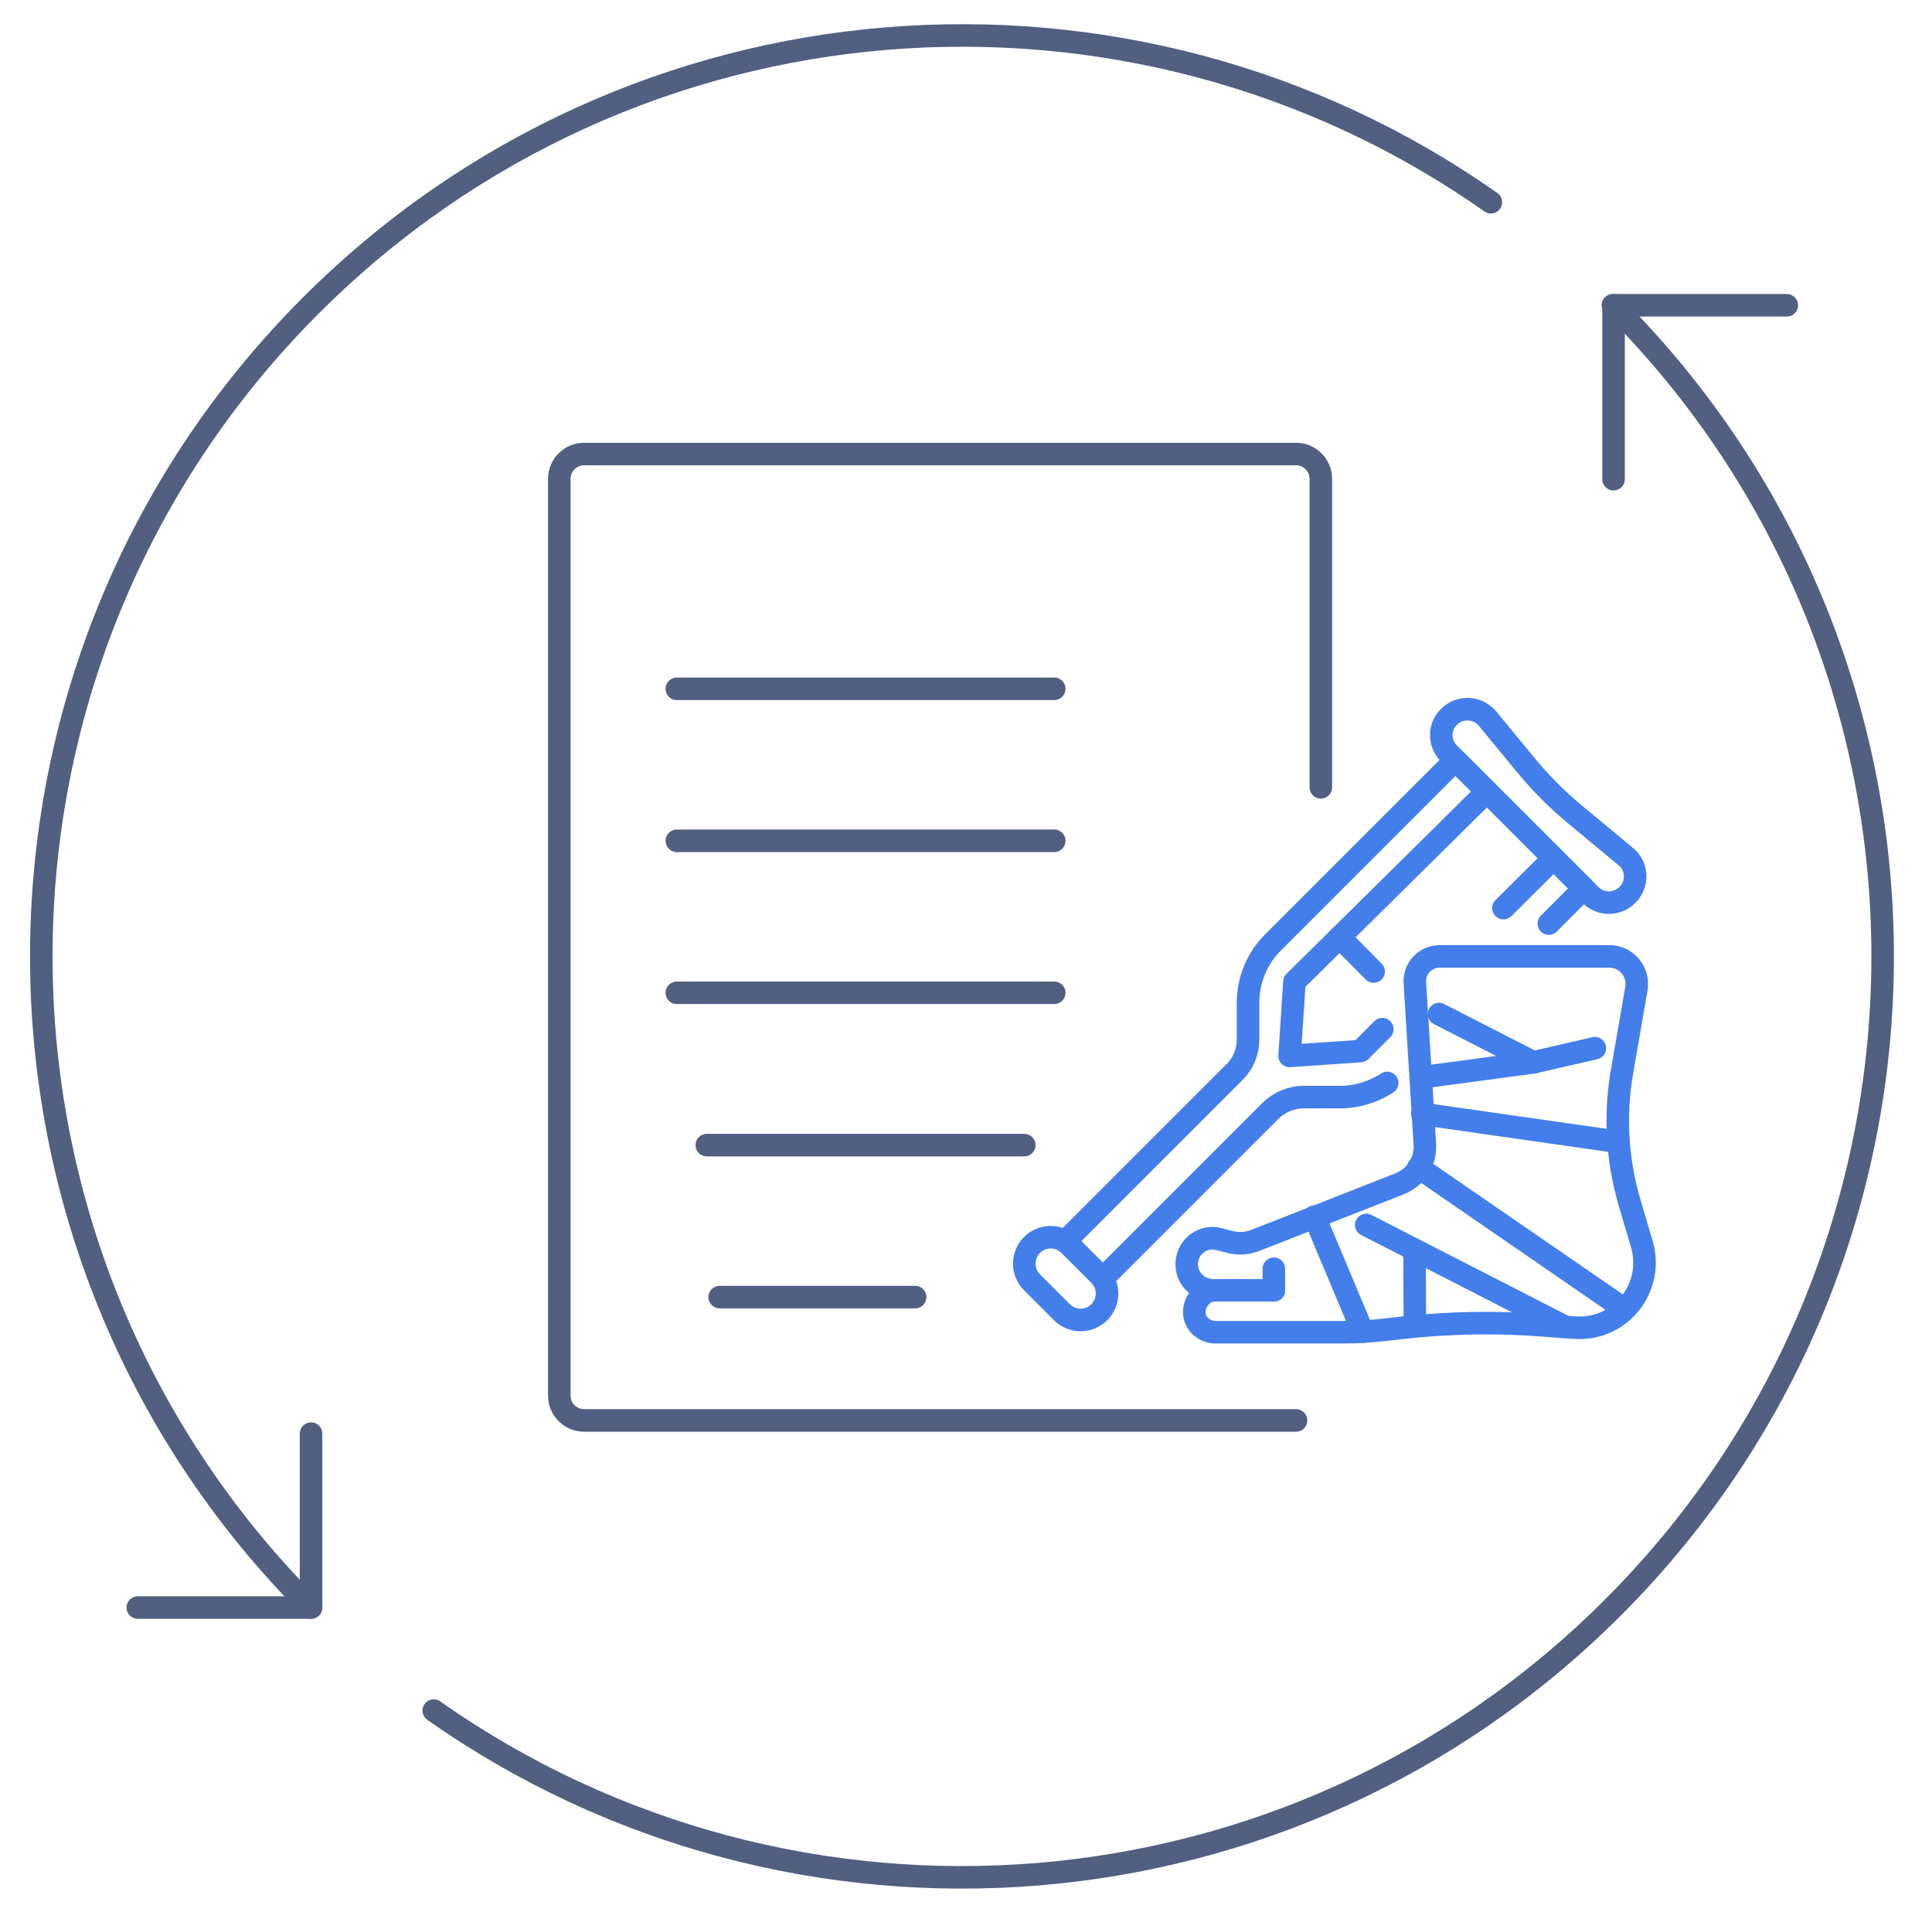 <svg xmlns="http://www.w3.org/2000/svg" xmlns:xlink="http://www.w3.org/1999/xlink" id="&#x56FE;&#x5C42;_1" x="0px" y="0px" viewBox="0 0 600 596" style="enable-background:new 0 0 600 596;" xml:space="preserve"><style type="text/css">	.st0{fill:none;stroke:#525F81;stroke-width:7;stroke-linecap:round;stroke-linejoin:round;stroke-miterlimit:5.333;}	.st1{fill:none;stroke:#437EEB;stroke-width:7;stroke-linecap:round;stroke-linejoin:round;stroke-miterlimit:13.333;}</style><g>	<g>		<path class="st0" d="M96.6,499.2c-111.7-111.7-111.7-292.8,0-404.4C196.3-4.9,351.5-15.7,463,62.8"></path>		<path class="st0" d="M134.7,531.2c111.5,78.5,266.5,67.7,366.2-32c111.7-111.7,111.7-292.8,0-404.4"></path>		<polyline class="st0" points="96.6,445.2 96.6,499.2 42.8,499.2   "></polyline>		<polyline class="st0" points="554.9,94.8 501.1,94.8 501.1,148.8   "></polyline>	</g></g><g>	<line class="st0" x1="223.5" y1="402.8" x2="284.2" y2="402.8"></line>	<line class="st0" x1="219.5" y1="355.6" x2="318.1" y2="355.6"></line>	<line class="st0" x1="210.2" y1="308.3" x2="327.4" y2="308.3"></line>	<line class="st0" x1="210.2" y1="261.1" x2="327.4" y2="261.1"></line>	<line class="st0" x1="210.2" y1="213.9" x2="327.4" y2="213.9"></line>	<path class="st0" d="M402.5,441.1H181.4c-4.3,0-7.7-3.5-7.7-7.7V211.6v-62.9c0-4.3,3.5-7.7,7.7-7.7h62.9h158.2  c4.3,0,7.7,3.5,7.7,7.7v95.8"></path></g><g>	<g>		<path class="st1" d="M376.3,400.8l-1.7-0.4c-4.3-1.1-6.9-5.5-5.8-9.8c0.9-3.7,4.2-6.1,7.8-6.1c0.7,0,1.3,0.1,2,0.3l3.5,0.9   c2.5,0.6,5.2,0.5,7.7-0.5l5.9-2.3l39-15.3c5-2,8.1-6.9,7.8-12.2l-3.1-50.2c-0.3-4.5,3.3-8.2,7.7-8.2h52.7c5.3,0,9.3,4.8,8.4,10   l-4.5,26c-2.3,13.4-1.5,27.1,2.3,40.2l3.9,13.2c3.9,13.4-6.5,26.6-20.4,25.9l-3.4-0.2l-6.5-0.5c-14.9-1.2-29.9-0.9-44.8,0.8   l-4.4,0.5c-4.4,0.5-8.8,0.8-13.1,0.8h-39.8c-3.4,0-6.4-2.5-6.6-5.9c-0.1-1.9,0.6-3.7,1.9-5C373.6,401.6,374.9,401,376.3,400.8   c0.3,0,0.6-0.1,0.9-0.1h18.4"></path>		<line class="st1" x1="395.6" y1="400.7" x2="395.6" y2="394"></line>		<line class="st1" x1="476.2" y1="329.9" x2="446.9" y2="314.9"></line>		<polyline class="st1" points="441.9,334.5 476.2,329.9 495.3,325.5   "></polyline>		<polyline class="st1" points="441.7,345.9 502.6,354.6 502.6,354.6   "></polyline>		<line class="st1" x1="504.4" y1="406.5" x2="440.5" y2="362.5"></line>		<line class="st1" x1="439.4" y1="411.7" x2="439.3" y2="388.1"></line>		<polyline class="st1" points="485.9,411.9 485.8,411.9 424.3,380.4   "></polyline>		<polyline class="st1" points="408.2,377.8 423.1,413.3 423.1,413.5   "></polyline>	</g>	<g>		<path class="st1" d="M481,286.8l10.9-10.9L452,236l-56.7,56.7c-4.9,4.9-7.7,11.6-7.7,18.6v11.4c0,3.9-1.5,7.6-4.3,10.3l-52.4,52.4   "></path>		<path class="st1" d="M342.5,397l52-52c2.7-2.7,6.5-4.3,10.3-4.3h11.4c5.2,0,10.3-1.6,14.6-4.4"></path>		<path class="st1" d="M493.9,277.9L450,234c-3.2-3.2-3.2-8.3,0-11.4l0,0c3.4-3.4,8.9-3.1,12,0.6l12.2,14.8   c4.3,5.2,9.1,10,14.3,14.4l16.4,13.6c3.7,3,3.9,8.6,0.5,11.9l0,0C502.2,281.1,497.1,281.1,493.9,277.9z"></path>		<line class="st1" x1="466.9" y1="282" x2="482.5" y2="266.5"></line>		<polyline class="st1" points="461.8,245.8 402,304.9 400.5,327.9 422.5,326.4 429.3,319.6   "></polyline>		<path class="st1" d="M329.8,407.5l-9.3-9.3c-3.2-3.2-3.2-8.4,0-11.6l0,0c3.2-3.2,8.4-3.2,11.6,0l9.3,9.3c3.2,3.2,3.2,8.4,0,11.6   l0,0C338.2,410.7,333,410.7,329.8,407.5z"></path>		<line class="st1" x1="426.6" y1="301.7" x2="416" y2="291"></line>	</g></g></svg>